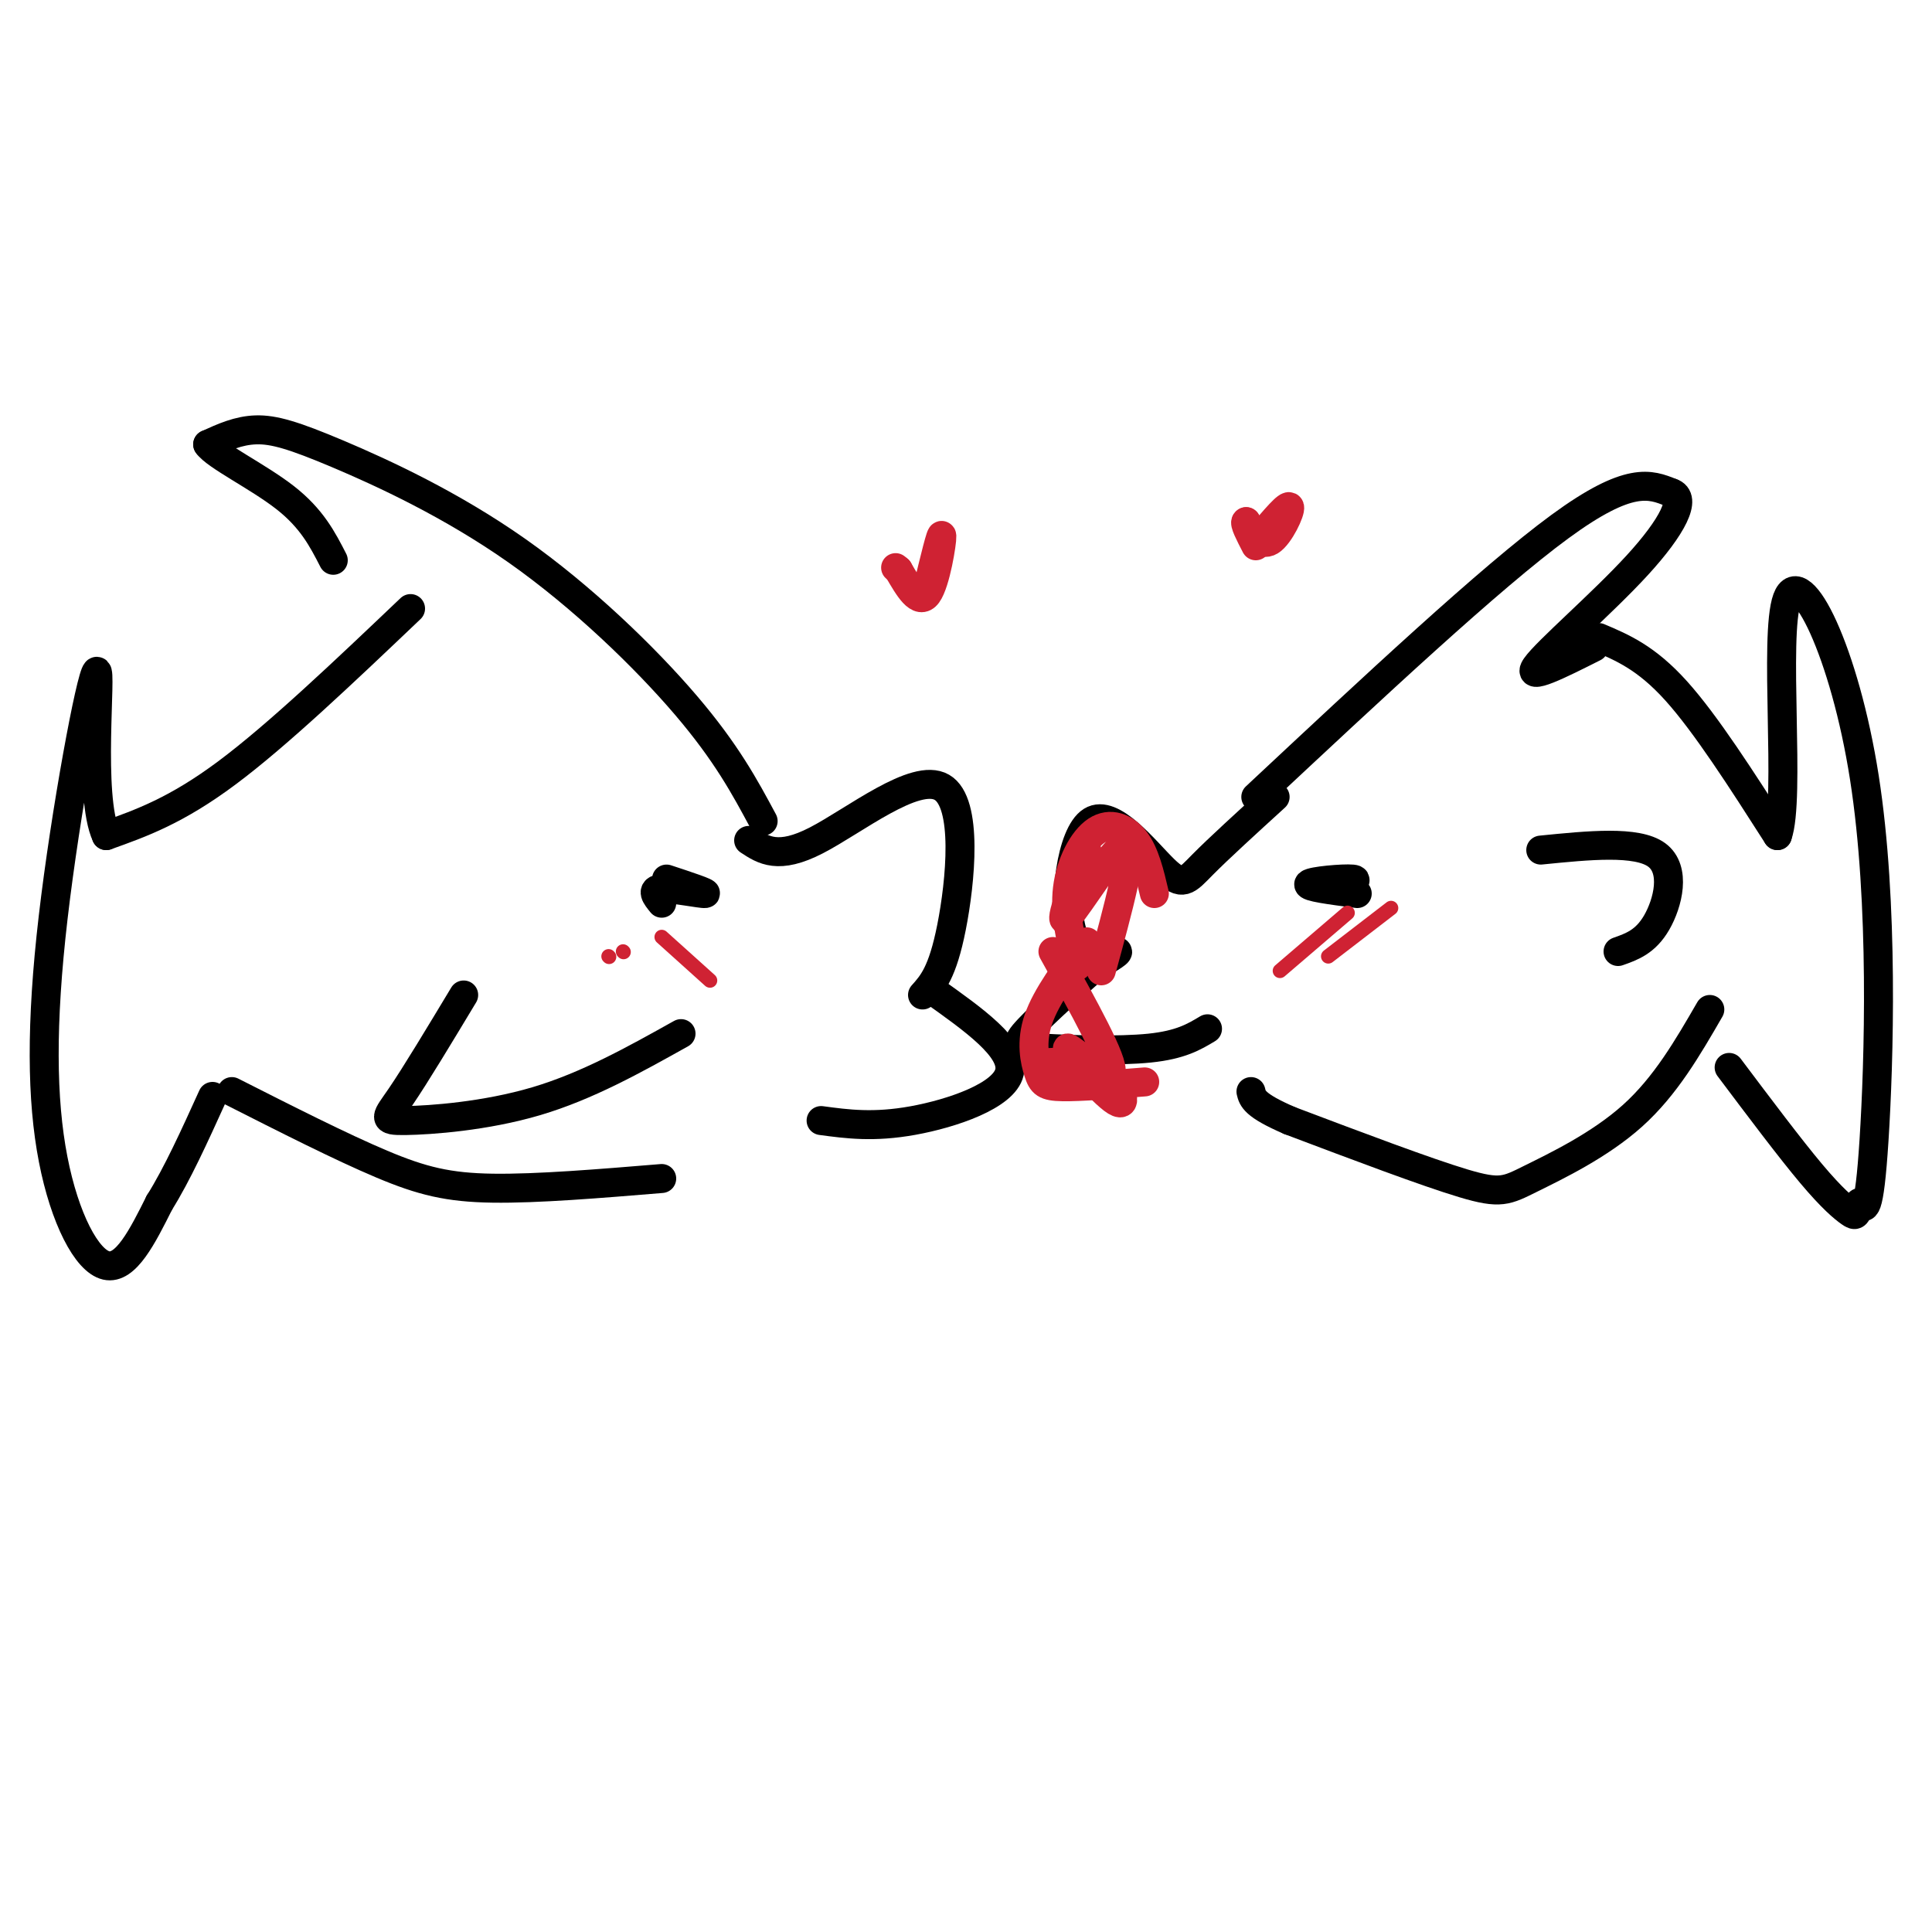 <svg viewBox='0 0 400 400' version='1.1' xmlns='http://www.w3.org/2000/svg' xmlns:xlink='http://www.w3.org/1999/xlink'><g fill='none' stroke='#000000' stroke-width='6' stroke-linecap='round' stroke-linejoin='round'><path d='M264,165c-5.835,5.321 -11.671,10.642 -15,14c-3.329,3.358 -4.152,4.753 -8,1c-3.848,-3.753 -10.722,-12.656 -15,-10c-4.278,2.656 -5.959,16.869 -4,23c1.959,6.131 7.560,4.180 9,4c1.440,-0.180 -1.280,1.410 -4,3'/><path d='M227,200c-3.659,3.179 -10.805,9.625 -14,13c-3.195,3.375 -2.437,3.678 3,4c5.437,0.322 15.553,0.663 22,0c6.447,-0.663 9.223,-2.332 12,-4'/><path d='M260,165c24.333,-22.750 48.667,-45.500 63,-56c14.333,-10.500 18.667,-8.750 23,-7'/><path d='M346,102c3.369,1.012 0.292,7.042 -7,15c-7.292,7.958 -18.798,17.845 -21,21c-2.202,3.155 4.899,-0.423 12,-4'/><path d='M331,132c4.917,2.083 9.833,4.167 16,11c6.167,6.833 13.583,18.417 21,30'/><path d='M368,173c2.774,-7.544 -0.793,-41.404 2,-49c2.793,-7.596 11.944,11.070 16,37c4.056,25.930 3.016,59.123 2,75c-1.016,15.877 -2.008,14.439 -3,13'/><path d='M385,249c-0.643,2.679 -0.750,2.875 -2,2c-1.250,-0.875 -3.643,-2.821 -8,-8c-4.357,-5.179 -10.679,-13.589 -17,-22'/><path d='M354,209c-4.589,7.935 -9.179,15.869 -16,22c-6.821,6.131 -15.875,10.458 -21,13c-5.125,2.542 -6.321,3.298 -14,1c-7.679,-2.298 -21.839,-7.649 -36,-13'/><path d='M267,232c-7.333,-3.167 -7.667,-4.583 -8,-6'/><path d='M319,176c9.956,-1.000 19.911,-2.000 24,1c4.089,3.000 2.311,10.000 0,14c-2.311,4.000 -5.156,5.000 -8,6'/><path d='M276,184c2.911,-0.911 5.822,-1.822 4,-2c-1.822,-0.178 -8.378,0.378 -9,1c-0.622,0.622 4.689,1.311 10,2'/><path d='M155,174c3.071,2.024 6.143,4.048 14,0c7.857,-4.048 20.500,-14.167 26,-11c5.500,3.167 3.857,19.619 2,29c-1.857,9.381 -3.929,11.690 -6,14'/><path d='M193,205c8.556,6.067 17.111,12.133 16,17c-1.111,4.867 -11.889,8.533 -20,10c-8.111,1.467 -13.556,0.733 -19,0'/><path d='M158,170c-3.801,-7.081 -7.601,-14.163 -16,-24c-8.399,-9.837 -21.396,-22.431 -35,-32c-13.604,-9.569 -27.817,-16.115 -37,-20c-9.183,-3.885 -13.338,-5.110 -17,-5c-3.662,0.110 -6.831,1.555 -10,3'/><path d='M43,92c1.556,2.333 10.444,6.667 16,11c5.556,4.333 7.778,8.667 10,13'/><path d='M85,126c-13.750,13.083 -27.500,26.167 -38,34c-10.500,7.833 -17.750,10.417 -25,13'/><path d='M22,173c-3.812,-8.078 -0.842,-34.772 -2,-34c-1.158,0.772 -6.444,29.011 -9,51c-2.556,21.989 -2.380,37.728 0,50c2.380,12.272 6.966,21.078 11,22c4.034,0.922 7.517,-6.039 11,-13'/><path d='M33,249c3.667,-5.833 7.333,-13.917 11,-22'/><path d='M48,226c11.311,5.733 22.622,11.467 31,15c8.378,3.533 13.822,4.867 23,5c9.178,0.133 22.089,-0.933 35,-2'/><path d='M141,214c-9.732,5.440 -19.464,10.881 -30,14c-10.536,3.119 -21.875,3.917 -27,4c-5.125,0.083 -4.036,-0.548 -1,-5c3.036,-4.452 8.018,-12.726 13,-21'/><path d='M138,182c4.378,1.444 8.756,2.889 8,3c-0.756,0.111 -6.644,-1.111 -9,-1c-2.356,0.111 -1.178,1.556 0,3'/></g>
<g fill='none' stroke='#cf2233' stroke-width='3' stroke-linecap='round' stroke-linejoin='round'><path d='M126,198c0.000,0.000 0.100,0.100 0.1,0.1'/><path d='M137,194c0.000,0.000 10.000,9.000 10,9'/><path d='M129,197c0.000,0.000 0.100,0.100 0.1,0.1'/><path d='M279,189c0.000,0.000 -14.000,12.000 -14,12'/><path d='M288,188c0.000,0.000 -13.000,10.000 -13,10'/></g>
<g fill='none' stroke='#cf2233' stroke-width='6' stroke-linecap='round' stroke-linejoin='round'><path d='M239,185c-0.976,-4.161 -1.952,-8.321 -4,-11c-2.048,-2.679 -5.167,-3.875 -8,-2c-2.833,1.875 -5.381,6.821 -6,12c-0.619,5.179 0.690,10.589 2,16'/><path d='M225,195c-4.179,5.613 -8.357,11.226 -10,16c-1.643,4.774 -0.750,8.708 0,11c0.750,2.292 1.357,2.940 5,3c3.643,0.060 10.321,-0.470 17,-1'/><path d='M225,176c-3.133,8.156 -6.267,16.311 -4,14c2.267,-2.311 9.933,-15.089 12,-15c2.067,0.089 -1.467,13.044 -5,26'/><path d='M218,197c6.391,11.510 12.781,23.021 12,25c-0.781,1.979 -8.735,-5.573 -9,-5c-0.265,0.573 7.159,9.270 10,11c2.841,1.730 1.097,-3.506 -2,-6c-3.097,-2.494 -7.549,-2.247 -12,-2'/><path d='M261,111c2.867,-3.400 5.733,-6.800 6,-6c0.267,0.800 -2.067,5.800 -4,7c-1.933,1.200 -3.467,-1.400 -5,-4'/><path d='M258,108c-0.500,0.167 0.750,2.583 2,5'/><path d='M192,122c1.467,-6.089 2.933,-12.178 3,-11c0.067,1.178 -1.267,9.622 -3,12c-1.733,2.378 -3.867,-1.311 -6,-5'/><path d='M186,118c-1.000,-0.833 -0.500,-0.417 0,0'/></g>
</svg>